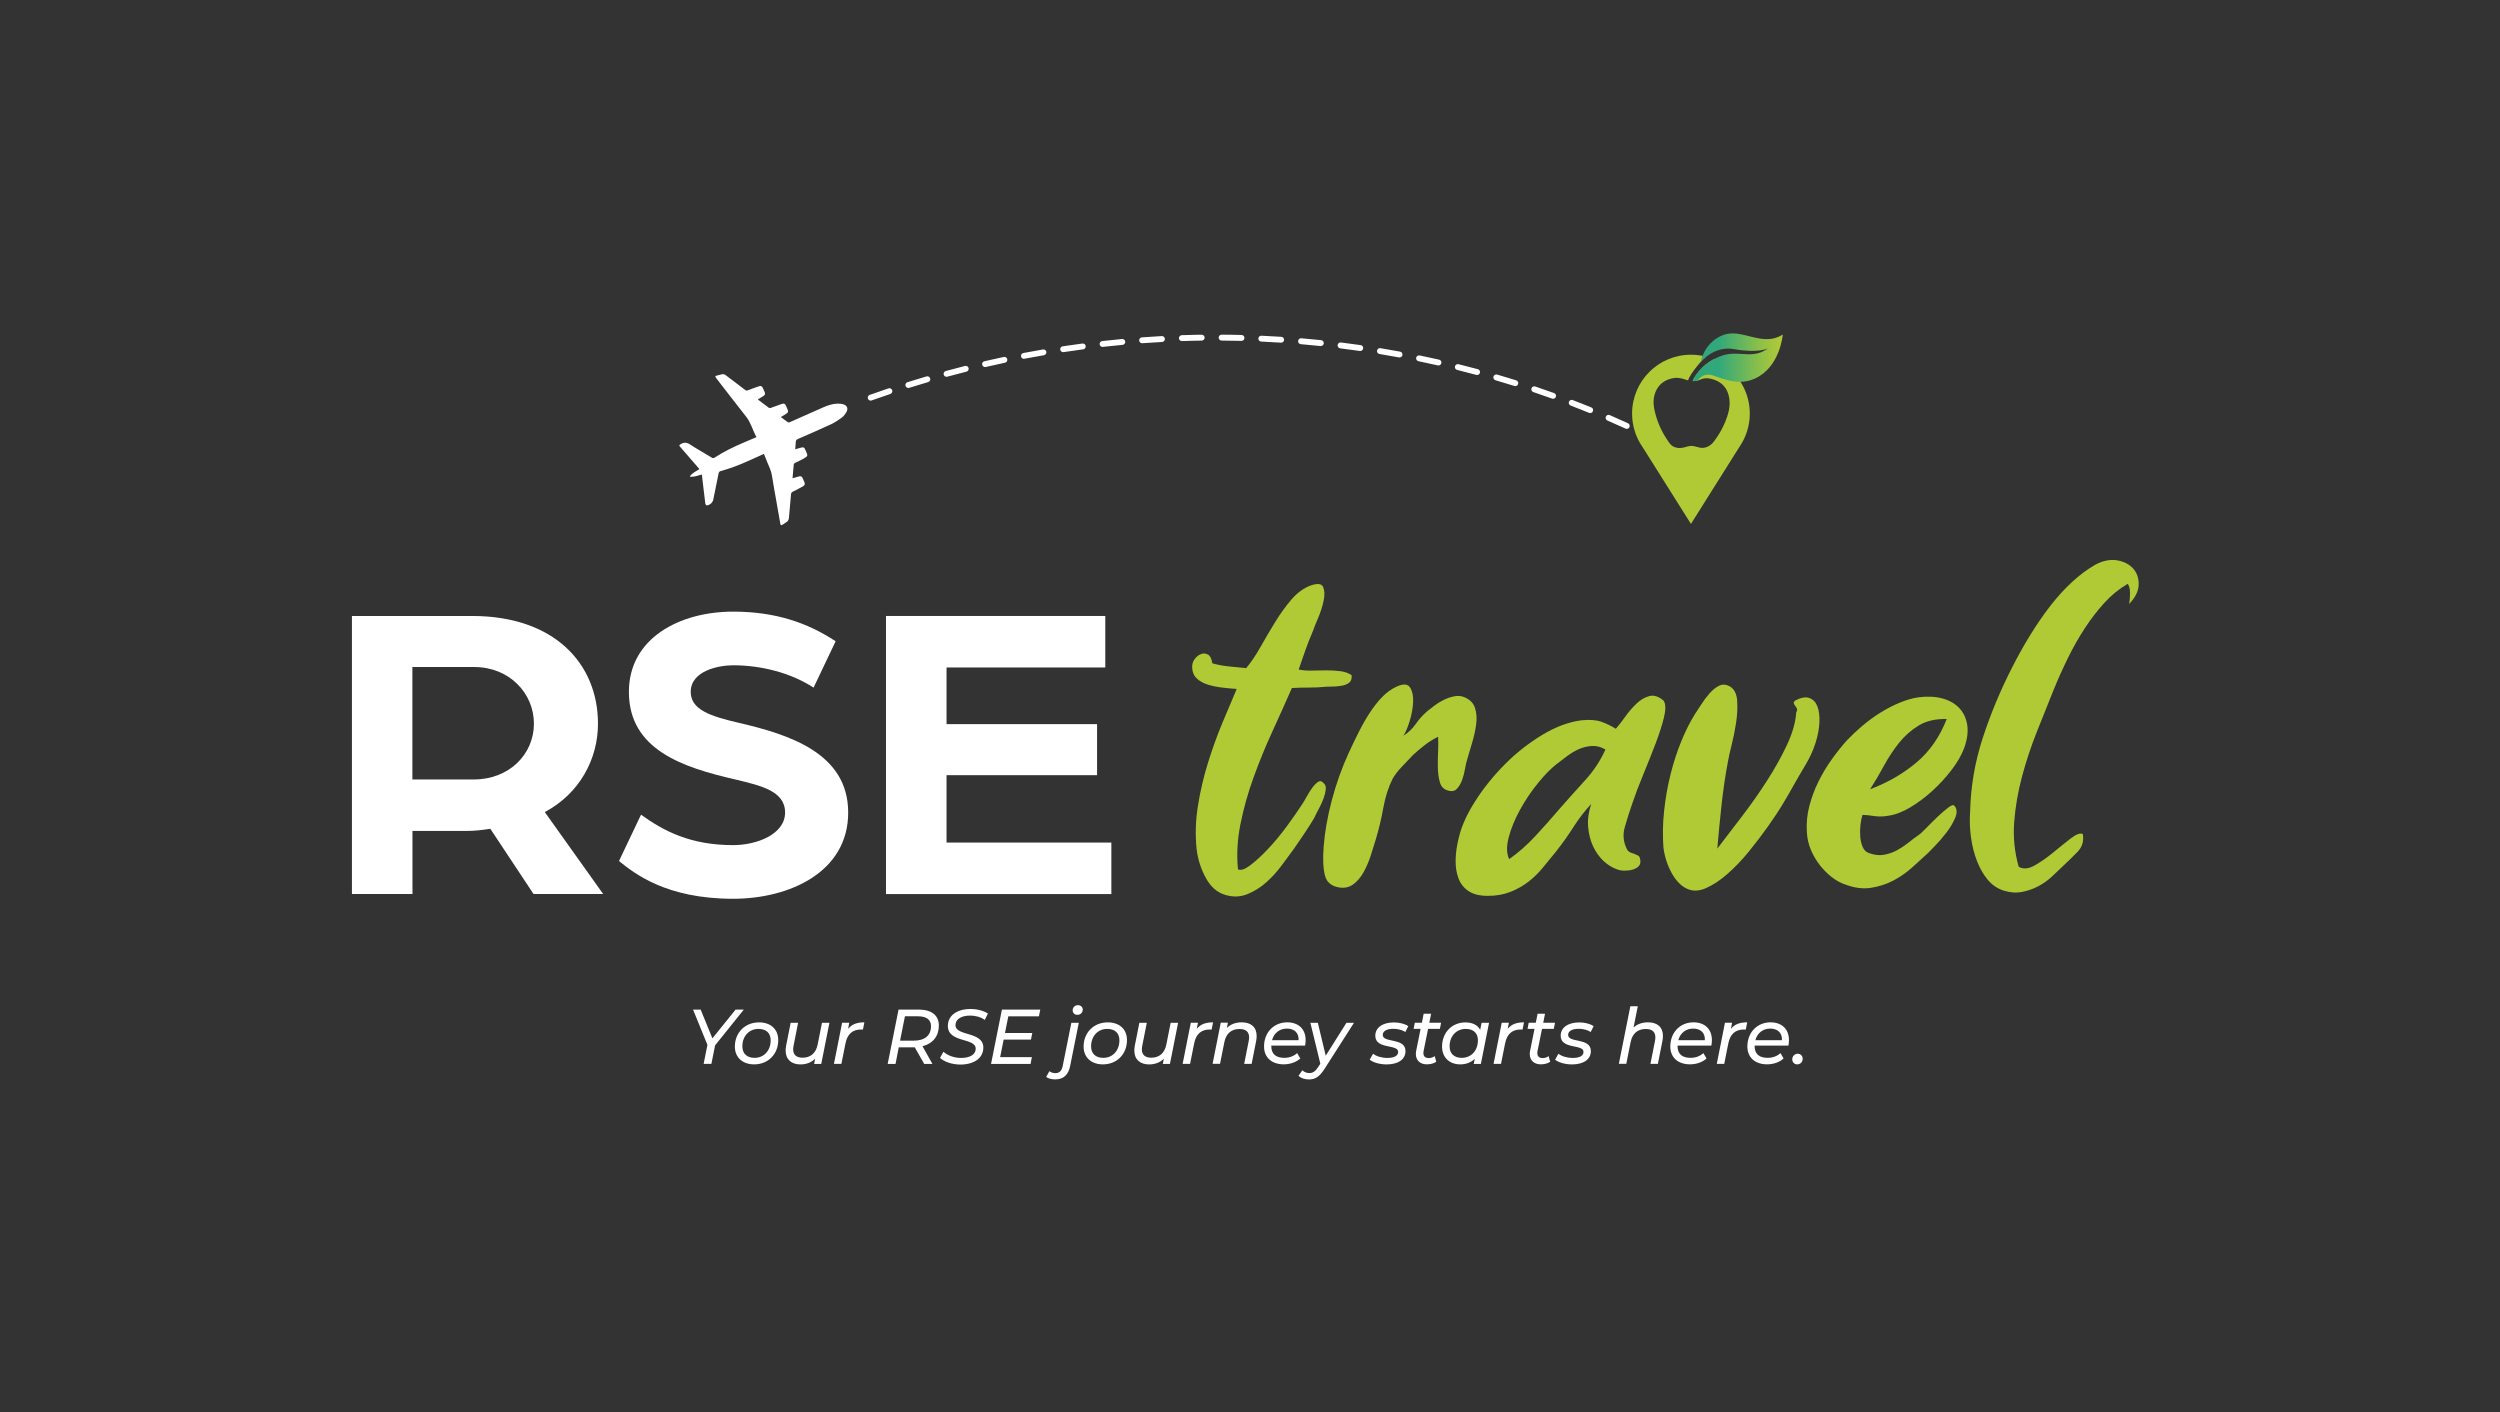 <?xml version="1.0" encoding="UTF-8"?>
<svg id="Layer_2" data-name="Layer 2" xmlns="http://www.w3.org/2000/svg" xmlns:xlink="http://www.w3.org/1999/xlink" viewBox="0 0 547.55 309.33">
  <rect x="0" y="0" width="547.55" height="309.33" fill="#333333" stroke="none"/>
  <defs>
    <style>
      .cls-1 {
        fill: url(#linear-gradient);
      }

      .cls-1, .cls-2, .cls-3, .cls-4 {
        stroke-width: 0px;
      }

      .cls-5 {
        clip-path: url(#clippath-2);
      }

      .cls-2 {
        fill: none;
      }

      .cls-6 {
        clip-path: url(#clippath-1);
      }

      .cls-3 {
        fill: #b0ca36;
      }

      .cls-7 {
        clip-path: url(#clippath);
      }

      .cls-4 {
        fill: #fff;
      }
    </style>
    <clipPath id="clippath">
      <rect class="cls-2" width="547.55" height="309.33"/>
    </clipPath>
    <clipPath id="clippath-1">
      <path class="cls-2" d="M377.03,73.52c-3.89,1.78-4.51,5.65-4.52,5.71.06-.05,2.98-3.55,7.26-2.77,5.41.98,7.46-.17,7.46-.17-2.05,1.49-3.79,1.36-5.65,1.24-1.74-.11-3.59-.23-5.91.98-3.17,1.65-4.36,3.59-4.93,4.97.83-.07.54.02,1.1-.15.1-.13.2-.25.32-.38.71-.79,1.82-1.09,2.84-.77,2.59.83,5.79,2.37,9.41.71,5.49-2.52,6.05-9.62,6.05-9.62-2.5,1.58-4.93.98-7.3.38-1.25-.31-2.48-.63-3.7-.63-.81,0-1.62.14-2.43.51"/>
    </clipPath>
    <linearGradient id="linear-gradient" x1="0" y1="309.31" x2="1" y2="309.31" gradientTransform="translate(370.75 6178.04) scale(19.72 -19.72)" gradientUnits="userSpaceOnUse">
      <stop offset="0" stop-color="#31a87c"/>
      <stop offset=".29" stop-color="#31a87c"/>
      <stop offset=".44" stop-color="#51b069"/>
      <stop offset=".7" stop-color="#84be4d"/>
      <stop offset=".89" stop-color="#a4c63c"/>
      <stop offset="1" stop-color="#b0ca36"/>
    </linearGradient>
    <clipPath id="clippath-2">
      <rect class="cls-2" width="547.55" height="309.33"/>
    </clipPath>
  </defs>
  <g id="Layer_1-2" data-name="Layer 1">
    <g class="cls-7">
      <path class="cls-4" d="M77.06,134.91h26.34c18.1,0,27.57,10.53,27.57,23.59,0,7.8-4.07,15.32-11.65,19.36l12.79,17.95h-15.25l-9.47-14.29c-1.8.28-3.41.47-5.21.47h-11.84v13.82h-13.26v-60.91ZM103.77,170.72c7.77,0,13.17-5.54,13.17-12.22s-5.4-12.41-13.07-12.41h-13.55v24.63h13.45Z"/>
      <path class="cls-4" d="M135.57,188.58l4.83-10.15c4.93,3.57,10.8,6.67,20.18,6.67,5.12,0,11.37-2.35,11.37-7.14s-5.5-5.92-10.9-7.24c-11.46-2.63-23.31-6.49-23.31-19.18,0-11.75,11.09-17.58,22.83-17.58,9.29,0,16.3,2.44,22.45,6.49l-4.83,10.15c-4.93-3.2-11.37-4.89-17.62-4.89-3.22,0-9.29,1.22-9.29,5.83,0,3.95,4.45,5.36,10.52,6.77,10.9,2.54,23.97,6.58,23.97,19.65s-12.88,18.89-25.2,18.89c-14.68,0-21.6-5.54-25.01-8.27"/>
      <polygon class="cls-4" points="194.05 134.91 242.08 134.91 242.08 146.19 207.31 146.19 207.31 158.6 240.28 158.6 240.28 169.78 207.31 169.78 207.31 184.54 243.41 184.54 243.41 195.82 194.05 195.82 194.05 134.91"/>
      <path class="cls-3" d="M284.42,146.63c.84.19,1.82.28,2.93.24,1.11-.03,2.2-.05,3.27-.05s2.08.07,3.02.19c.94.13,1.74.42,2.39.87.06.71-.08,1.23-.44,1.55-.36.32-.81.55-1.37.68-.55.13-1.17.21-1.85.24-.68.03-1.29.05-1.81.05-1.3.13-2.62.19-3.95.19s-2.55.03-3.66.1c-1.3,2.97-2.72,6.12-4.24,9.44-1.53,3.32-2.91,6.7-4.15,10.12-1.24,3.42-2.2,6.84-2.88,10.26-.68,3.42-.86,6.71-.54,9.88.58.32,1.48.03,2.68-.87,1.2-.9,2.5-2.1,3.9-3.58,1.4-1.48,2.76-3.13,4.1-4.94,1.33-1.81,2.45-3.42,3.37-4.84.26-.39.59-.93.98-1.65.39-.71.8-1.36,1.22-1.94.42-.58.85-1.02,1.27-1.31.42-.29.83-.21,1.22.24.39.32.55.79.49,1.4-.07.61-.23,1.28-.49,1.99-.26.71-.6,1.45-1.02,2.23-.42.77-.77,1.45-1.02,2.03-.65,1.1-1.37,2.23-2.15,3.39-.78,1.16-1.53,2.26-2.24,3.29-.78,1.03-1.67,2.24-2.68,3.63-1.01,1.39-2.15,2.64-3.41,3.77-1.27,1.13-2.67,2-4.2,2.62-1.53.61-3.14.66-4.83.14-1.76-.52-3.17-1.76-4.24-3.73-1.07-1.97-1.74-4.05-2-6.24-.33-3.16-.23-6.36.29-9.58.52-3.23,1.25-6.36,2.2-9.39.94-3.03,1.98-5.92,3.12-8.66,1.14-2.74,2.2-5.24,3.17-7.5-.98-.06-2.02-.16-3.12-.29-1.11-.13-2.15-.34-3.12-.63-.98-.29-1.79-.73-2.44-1.31-.65-.58-1.01-1.35-1.07-2.32-.06-.77.11-1.44.54-1.99.42-.55.89-.92,1.42-1.11.52-.19,1.02-.15,1.51.14.49.29.8.92.93,1.89,1.11.32,2.29.55,3.56.68,1.27.13,2.55.26,3.85.39,1.04-1.23,2.08-2.76,3.12-4.6,1.04-1.84,2.11-3.66,3.22-5.47,1.11-1.81,2.29-3.45,3.56-4.94,1.27-1.48,2.68-2.52,4.24-3.1,1.5-.52,2.41-.4,2.73.34.32.74.36,1.74.1,3-.26,1.26-.67,2.53-1.22,3.82-.55,1.29-.93,2.23-1.12,2.81-.72,1.68-1.29,3.13-1.71,4.36-.42,1.23-.89,2.58-1.41,4.07"/>
      <path class="cls-3" d="M307.36,161.16c1.1-.71,2.02-1.58,2.73-2.61.71-1.03,1.56-1.97,2.54-2.81.33-.26.8-.63,1.42-1.11.62-.48,1.32-.92,2.1-1.31.78-.39,1.58-.66,2.39-.82.81-.16,1.58-.08,2.29.24,1.17.52,1.92,1.31,2.24,2.37.33,1.07.41,2.23.24,3.49-.16,1.26-.44,2.55-.83,3.87-.39,1.32-.75,2.53-1.07,3.63-.2.58-.38,1.34-.54,2.27-.16.94-.39,1.79-.68,2.57-.29.77-.68,1.4-1.17,1.89-.49.48-1.19.57-2.1.24-.78-.26-1.3-.84-1.56-1.74-.26-.9-.41-1.94-.44-3.1-.03-1.16-.02-2.35.05-3.58.06-1.22.06-2.32,0-3.29-1.04.52-2,1.11-2.88,1.79-.88.68-1.74,1.4-2.59,2.18-.72.77-1.51,1.61-2.39,2.52-.88.9-1.58,1.81-2.1,2.71-.91,1.81-1.6,3.95-2.05,6.44-.45,2.49-1.01,4.79-1.66,6.92-.33,1.1-.7,2.29-1.12,3.58-.42,1.29-.94,2.48-1.56,3.58-.62,1.1-1.37,1.97-2.24,2.61-.88.64-1.9.87-3.07.68-1.69-.26-2.73-1.13-3.12-2.61-.39-1.49-.49-3.58-.29-6.29.26-3.29.86-6.71,1.81-10.26.94-3.55,2.16-6.97,3.66-10.26.71-1.55,1.46-3.1,2.24-4.65.78-1.55,1.59-2.97,2.44-4.26.85-1.29,1.74-2.42,2.68-3.39.94-.97,1.97-1.71,3.07-2.23,1.5-.71,2.5-.66,3.02.14.52.81.75,1.89.68,3.24-.07,1.36-.33,2.76-.78,4.21-.46,1.45-.91,2.5-1.37,3.15"/>
      <path class="cls-3" d="M364.39,153.51c.45.71.47,1.92.05,3.63-.42,1.71-1.04,3.63-1.85,5.76-.81,2.13-1.71,4.37-2.68,6.73-.98,2.36-1.79,4.5-2.44,6.44-.58,1.68-1.12,3.37-1.61,5.08-.49,1.71-.31,3.37.54,4.99.26.32.54.53.83.63.29.1.57.19.83.29.26.1.5.21.73.34.23.13.37.39.44.78.13.64.03,1.14-.29,1.5-.33.35-.77.61-1.32.77-.55.16-1.16.24-1.8.24s-1.2-.1-1.66-.29c-1.11-.39-2.11-1.02-3.02-1.89-.91-.87-1.66-1.94-2.24-3.19-.58-1.26-.94-2.68-1.07-4.26-.13-1.58.1-3.24.68-4.99-1.43,1.55-2.73,3.24-3.9,5.08-1.17,1.84-2.47,3.66-3.9,5.47-.91,1.1-1.84,2.23-2.78,3.39-.94,1.16-2,2.19-3.17,3.1-1.17.9-2.49,1.65-3.95,2.23-1.46.58-3.11.87-4.93.87s-3.16-.34-4.2-1.02c-1.04-.68-1.79-1.61-2.24-2.81-.46-1.19-.67-2.57-.63-4.11.03-1.55.28-3.19.73-4.94.58-2.45,1.79-5.1,3.61-7.94,1.82-2.84,3.97-5.5,6.44-7.99,2.47-2.48,5.17-4.61,8.1-6.39,2.93-1.78,5.79-2.86,8.59-3.24,1.82-.19,3.28-.1,4.39.29,1.11.39,2.18.9,3.22,1.55.58-.64,1.27-1.52,2.05-2.61.78-1.1,1.61-2.07,2.49-2.9.88-.84,1.82-1.39,2.83-1.65,1.01-.26,2.06.1,3.17,1.07M341.17,167.16c-1.37,1.03-2.8,2.47-4.29,4.31-1.5,1.84-2.81,3.79-3.95,5.86-1.14,2.07-1.97,4.08-2.49,6.05-.52,1.97-.49,3.57.1,4.79,2.01-1.42,3.93-3.11,5.76-5.08,1.82-1.97,3.61-3.98,5.37-6.05,1.76-2,3.58-4.03,5.46-6.1,1.89-2.06,3.38-4.32,4.49-6.78-.98-.58-1.97-.84-2.98-.77-1.01.07-1.95.29-2.83.68-.88.39-1.73.89-2.54,1.5-.81.61-1.51,1.15-2.1,1.6"/>
      <path class="cls-3" d="M376.14,185.84c1.62-2.13,3.41-4.47,5.37-7.02,1.95-2.55,3.79-5.16,5.51-7.84,1.72-2.68,3.19-5.31,4.39-7.89,1.2-2.58,1.87-4.94,2-7.07.2-.32.24-.6.15-.82-.1-.22-.23-.43-.39-.63-.16-.19-.26-.39-.29-.58-.03-.19.08-.39.34-.58,1.24-.64,2.26-.82,3.07-.53.81.29,1.4.9,1.76,1.84.36.94.5,2.12.44,3.53-.07,1.42-.36,2.94-.88,4.55-.52,1.61-1.24,3.18-2.15,4.69-.91,1.52-1.82,3.08-2.73,4.7-.46.84-1.15,2.05-2.1,3.63-.94,1.58-2.07,3.29-3.37,5.13-1.3,1.84-2.72,3.7-4.24,5.57-1.53,1.87-3.09,3.5-4.68,4.89s-3.15,2.42-4.68,3.1c-1.53.68-2.91.73-4.15.15-1.3-.58-2.42-1.73-3.37-3.44-.94-1.71-1.55-3.56-1.81-5.57-.19-2.65-.15-5.34.15-8.08.29-2.74.76-5.4,1.41-7.99.65-2.58,1.43-4.99,2.34-7.21.91-2.23,1.89-4.18,2.93-5.86.39-.58.86-1.31,1.42-2.18.55-.87,1.17-1.69,1.85-2.47.68-.78,1.4-1.34,2.15-1.7.75-.35,1.54-.27,2.39.24.91.58,1.41,1.61,1.51,3.1.1,1.49.02,3.08-.24,4.79-.26,1.71-.59,3.34-.98,4.89-.39,1.55-.65,2.71-.78,3.49-.59,3.1-1.06,6.29-1.42,9.58-.36,3.29-.67,6.49-.93,9.58"/>
      <path class="cls-3" d="M407.92,178.48c-.19.58-.34,1.31-.44,2.18-.1.87-.11,1.73-.05,2.57.06.84.24,1.6.54,2.28s.73,1.11,1.32,1.31c1.17.45,2.29.58,3.37.39,1.07-.19,2.06-.55,2.98-1.07.91-.52,1.74-1.08,2.49-1.69.75-.61,1.41-1.11,2-1.5.39-.26.98-.79,1.76-1.6.78-.81,1.59-1.61,2.44-2.42.85-.81,1.63-1.48,2.34-2.03.71-.55,1.17-.69,1.37-.44.59.65.65,1.52.2,2.61-.45,1.1-1.09,2.18-1.9,3.24-.82,1.07-1.64,2.03-2.49,2.9-.85.87-1.37,1.4-1.56,1.6-1.11,1.03-2.29,2.11-3.56,3.24-1.27,1.13-2.65,2.08-4.15,2.86-1.5.77-3.12,1.29-4.88,1.55-1.76.26-3.64,0-5.66-.78-.98-.32-1.94-.86-2.88-1.6-.94-.74-1.81-1.61-2.59-2.61-.78-1-1.43-2.11-1.95-3.34-.52-1.22-.81-2.52-.88-3.87-.13-1.94.05-3.84.54-5.71.49-1.87,1.15-3.66,2-5.37.84-1.71,1.82-3.34,2.93-4.89,1.11-1.55,2.24-2.97,3.42-4.26.98-1.03,2.1-2.08,3.37-3.15,1.27-1.06,2.59-2.02,3.95-2.86,1.37-.84,2.75-1.55,4.15-2.13,1.4-.58,2.75-.97,4.05-1.16,1.95-.26,3.71-.18,5.27.24,1.56.42,2.81,1.15,3.76,2.18.94,1.03,1.51,2.31,1.71,3.82.19,1.52-.07,3.21-.78,5.08-.58,1.49-1.5,3.04-2.73,4.65-1.24,1.61-2.63,3.13-4.2,4.55-1.56,1.42-3.19,2.63-4.88,3.63-1.69,1-3.29,1.6-4.78,1.79-1.04.19-2.08.21-3.12.05-1.04-.16-1.85-.24-2.44-.24M409.58,172.87c3.9-1.48,7.3-3.45,10.2-5.9,2.89-2.45,5.09-5.62,6.59-9.49-2.41-.06-4.44.4-6.1,1.4-1.66,1-3.11,2.28-4.34,3.82-1.24,1.55-2.34,3.23-3.32,5.03-.98,1.81-1.99,3.52-3.02,5.13"/>
      <path class="cls-3" d="M466.33,132.31c.13-.77.19-1.58.19-2.42s-.16-1.52-.49-2.03c-1.89,1.1-3.6,2.49-5.12,4.16-1.53,1.68-2.96,3.53-4.29,5.57-1.33,2.03-2.57,4.21-3.71,6.54-1.14,2.32-2.2,4.68-3.17,7.07-1.17,2.9-2.39,5.95-3.66,9.15-1.27,3.2-2.34,6.44-3.22,9.73-.88,3.29-1.45,6.6-1.71,9.92-.26,3.33.07,6.6.98,9.83.98.58,2.15.48,3.51-.29,1.37-.78,2.73-1.73,4.1-2.86,1.37-1.13,2.63-2.14,3.8-3.05,1.17-.9,2.05-1.23,2.64-.97.26,1.55-.13,2.86-1.17,3.92-1.04,1.07-2.08,2.08-3.12,3.05-.72.71-1.53,1.48-2.44,2.32-.91.84-1.9,1.55-2.98,2.13s-2.26,1-3.56,1.26c-1.3.26-2.67.16-4.1-.29-1.37-.45-2.52-1.24-3.46-2.37-.94-1.13-1.73-2.49-2.34-4.07-.62-1.58-1.06-3.31-1.32-5.18-.26-1.87-.33-3.74-.2-5.61.13-5.55,1.06-10.96,2.78-16.22,1.72-5.26,3.85-10.37,6.39-15.35,1.24-2.45,2.57-4.84,4-7.16,1.43-2.32,2.91-4.47,4.44-6.44,1.53-1.97,3.12-3.71,4.78-5.23,1.66-1.52,3.33-2.76,5.02-3.73,1.69-.9,3.29-1.22,4.78-.97,1.49.26,2.67.86,3.51,1.79.85.94,1.25,2.11,1.22,3.53-.03,1.42-.73,2.84-2.1,4.26"/>
      <path class="cls-4" d="M167.34,99.4c-1.22.55-2.32,1.04-3.42,1.54-2,.9-4.04,1.68-6.16,2.26-.15.04-.33.25-.36.41-.41,1.94-.79,3.88-1.18,5.82-.13.65-.78,1.24-1.45,1.26-.1,0-.27-.24-.29-.38-.15-1.13-.28-2.27-.41-3.41-.12-.97-.23-1.95-.35-2.97-.88.19-1.71.63-2.66.45.51-.79,1.36-1.13,2.13-1.64-.78-.9-1.54-1.78-2.31-2.67-.63-.73-1.27-1.46-1.9-2.19-.29-.34-.25-.39.13-.62.7-.42,1.29-.39,2.01.08,1.56,1.02,3.19,1.92,4.78,2.89.23.14.38.14.6,0,2.04-1.32,4.22-2.38,6.45-3.33.89-.38,1.78-.75,2.73-1.16-.83-1.51-1.21-3.14-2.25-4.47-2.2-2.78-4.35-5.59-6.52-8.39-.35-.45-.32-.53.23-.66,1.61-.39,1.23-.47,2.54.51,1.18.88,2.35,1.77,3.52,2.67.22.17.38.17.63.07.8-.32,1.62-.6,2.43-.88.39-.14.66.01.82.39.13.3.26.6.4.9.16.36.07.64-.26.84-.4.25-.8.5-1.25.77.84.64,1.64,1.25,2.45,1.84.1.07.3.03.44-.01.81-.28,1.62-.58,2.43-.87.41-.14.69,0,.85.41.11.26.23.52.34.78.22.5.17.68-.28.98-.18.12-.38.24-.57.36-.18.11-.36.21-.61.36.55.41,1.06.81,1.6,1.17.09.06.31-.03.45-.09,2.41-1.06,4.82-2.13,7.23-3.2,1-.44,2.03-.79,3.13-.82.43-.01.87.03,1.27.15.85.25,1.12.96.67,1.72-.26.43-.57.87-.96,1.16-.76.56-1.56,1.1-2.41,1.5-2.39,1.11-4.81,2.16-7.23,3.21-.34.15-.47.33-.48.69-.02.51-.08,1.01-.13,1.57.41-.12.79-.23,1.16-.33.7-.19.82-.12,1.1.52.04.08.07.16.11.24.44,1,.44,1.06-.52,1.61-.59.34-1.21.63-1.83.92-.21.1-.32.19-.34.44-.07.98-.17,1.95-.26,2.95.51-.15.97-.27,1.42-.41.38-.11.64.02.79.38.12.29.25.57.38.86.18.39.12.7-.26.91-.74.41-1.49.82-2.25,1.19-.26.13-.38.25-.41.55-.14,1.71-.31,3.41-.45,5.12-.04.49-.22.85-.66,1.08-.23.13-.44.3-.67.44-.4.26-.5.22-.58-.25-.27-1.54-.54-3.08-.81-4.62-.34-1.94-.71-3.87-1-5.81-.16-1.09-.65-2.03-1.06-3.02-.23-.56-.45-1.13-.7-1.76"/>
      <path class="cls-4" d="M356.34,93.93c-.11,0-.22,0-.32-.06-1.31-.6-2.64-1.2-3.97-1.77-.33-.14-.48-.52-.33-.85.14-.33.52-.48.85-.33,1.33.58,2.68,1.18,3.99,1.78.32.15.46.53.32.85-.1.22-.31.35-.53.37M348.34,90.46c-.1,0-.2,0-.3-.04-1.33-.54-2.69-1.08-4.04-1.6-.33-.13-.5-.5-.37-.83.13-.33.5-.5.83-.37,1.36.52,2.73,1.06,4.07,1.61.33.13.49.51.35.84-.1.23-.31.38-.54.4M340.2,87.34c-.09,0-.18,0-.27-.04-1.36-.49-2.74-.97-4.1-1.43-.34-.11-.52-.48-.4-.82.11-.34.48-.52.82-.4,1.38.46,2.77.95,4.13,1.44.33.12.51.49.39.82-.09.25-.31.4-.55.42M331.94,84.57c-.08,0-.16,0-.24-.03-1.37-.43-2.77-.85-4.16-1.26-.34-.1-.54-.46-.44-.8.1-.34.46-.54.8-.44,1.39.41,2.8.83,4.18,1.26.34.11.53.47.42.81-.08.26-.31.43-.56.45M323.57,82.13c-.07,0-.15,0-.22-.02-1.39-.37-2.81-.74-4.21-1.09-.35-.08-.56-.43-.47-.78.08-.35.43-.56.78-.47,1.41.35,2.83.72,4.23,1.09.34.09.55.45.45.79-.07.27-.3.45-.57.47M315.11,80.04c-.06,0-.13,0-.19-.01-1.4-.32-2.83-.63-4.25-.92-.35-.07-.57-.41-.5-.76.07-.35.41-.57.76-.5,1.42.29,2.86.6,4.27.92.35.08.56.42.49.77-.06.28-.3.48-.58.5M306.58,78.28c-.06,0-.11,0-.17,0-1.41-.26-2.85-.51-4.28-.75-.35-.06-.59-.39-.53-.74.06-.35.39-.59.74-.53,1.43.24,2.88.49,4.3.75.35.06.58.4.52.75-.05.29-.3.5-.58.52M190.75,87.74c-.28.02-.56-.14-.66-.43-.12-.33.05-.7.39-.82,1.36-.49,2.75-.97,4.12-1.43.34-.11.7.07.81.4.11.34-.07.7-.4.82-1.37.46-2.75.94-4.1,1.42-.05.02-.11.03-.16.04M199,84.97c-.29.02-.57-.16-.67-.45-.11-.34.08-.7.42-.81,1.38-.43,2.79-.86,4.18-1.27.34-.1.7.1.8.44.1.34-.1.7-.44.8-1.38.4-2.78.83-4.15,1.26-.05.01-.09.02-.14.03M297.98,76.87s-.1,0-.15,0c-1.42-.21-2.87-.4-4.3-.58-.35-.04-.6-.37-.56-.72.04-.35.37-.6.72-.56,1.44.18,2.9.38,4.33.58.35.05.6.38.54.73-.04.3-.29.52-.58.55M207.36,82.52c-.3.03-.59-.17-.67-.47-.09-.34.11-.7.45-.79,1.4-.38,2.82-.75,4.22-1.11.34-.09.7.12.78.47.09.34-.12.69-.47.78-1.39.35-2.81.72-4.2,1.1-.04,0-.08.02-.12.02M289.34,75.79s-.08,0-.12,0c-1.43-.15-2.88-.29-4.32-.41-.35-.03-.62-.34-.59-.7.03-.35.34-.62.7-.59,1.45.12,2.91.26,4.35.41.35.04.61.35.57.71-.03.31-.29.55-.59.57M215.8,80.39c-.31.03-.6-.18-.68-.5-.08-.35.13-.69.48-.77,1.41-.33,2.85-.65,4.26-.94.35-.07.69.15.76.5.07.35-.15.69-.5.76-1.41.3-2.83.61-4.24.94-.03,0-.06.01-.09.01M280.66,75.05s-.06,0-.1,0c-1.43-.09-2.89-.18-4.34-.24-.36-.02-.63-.32-.61-.67.02-.36.32-.63.67-.61,1.45.07,2.92.15,4.36.24.35.02.62.33.6.68-.02.32-.28.57-.59.6M224.31,78.59c-.32.03-.62-.19-.68-.52-.07-.35.16-.69.51-.75,1.42-.27,2.87-.54,4.29-.78.35-.06.68.18.74.52.06.35-.18.68-.53.74-1.42.24-2.86.5-4.27.77-.02,0-.05,0-.07,0M271.96,74.66s-.05,0-.07,0c-1.44-.04-2.9-.06-4.34-.07-.35,0-.64-.29-.64-.65,0-.35.29-.64.65-.64,1.45,0,2.92.03,4.37.07.36,0,.64.3.63.66,0,.33-.27.6-.59.62M232.9,77.12c-.33.03-.64-.21-.69-.54-.05-.35.19-.68.54-.73,1.43-.22,2.89-.42,4.32-.61.35-.05.68.2.72.55.05.35-.2.68-.55.72-1.43.19-2.88.39-4.3.61-.01,0-.03,0-.04,0M263.25,74.6s-.03,0-.04,0c-.47,0-.94.01-1.41.02-.97.02-1.96.05-2.93.08-.35.01-.65-.27-.66-.62s.26-.65.62-.67c.97-.03,1.96-.06,2.94-.08.47,0,.95-.02,1.42-.02.36,0,.65.28.65.63,0,.34-.26.62-.59.65M241.53,75.98c-.34.03-.65-.22-.69-.57-.04-.35.21-.67.57-.71,1.44-.16,2.9-.31,4.34-.45.35-.04.67.23.7.58.03.35-.23.67-.58.7-1.44.13-2.89.28-4.32.44,0,0-.01,0-.02,0M254.54,74.9s-.01,0-.02,0c-1.43.08-2.89.17-4.33.27-.35.03-.66-.24-.69-.59-.03-.35.24-.66.59-.69h0c1.45-.11,2.92-.2,4.36-.28.35-.02.66.25.68.61.02.35-.24.65-.59.67"/>
      <path class="cls-3" d="M383.24,90.58c0-5.36-3.27-9.95-7.93-11.9,0,0,0,0,0,0h.03c-.08.04-.15.08-.23.12-.53.31-1.01.64-1.43.98,0,0-.01,0-.02,0-1.48,1.25-2.79,3.03-2.93,3.69h-.07c.6,0,1.19-.06,1.73-.32,1.03-.49,2.05-.33,3.06.02,1.97.69,3.02,2.13,3.31,4.18.25,1.81-.26,3.48-.93,5.11-.65,1.55-1.48,3-2.52,4.33-.73.93-1.98,1.61-3.31,1.18-.29-.09-.6-.15-.89-.23-.66-.17-1.3-.03-1.93.17-.9.29-1.79.33-2.67-.1-.44-.22-.74-.59-1.01-.97-1.51-2.11-2.56-4.43-3.12-6.95-.35-1.57-.33-3.13.48-4.61.82-1.47,2.12-2.2,3.72-2.48.9-.16,1.76.07,2.6.35.16.05.32.09.54.16.56-1.7,3.42-4.91,3.99-5.18-1.07-.29-2.2-.44-3.36-.44-7.12,0-12.89,5.77-12.89,12.89,0,2.74.85,5.28,2.31,7.36h0l10.58,16.81,10.58-16.81c1.45-2.09,2.31-4.62,2.31-7.36"/>
    </g>
    <g class="cls-6">
      <rect class="cls-1" x="370.75" y="73.01" width="19.72" height="11.54"/>
    </g>
    <g class="cls-5">
      <polygon class="cls-4" points="156.62 228.95 155.81 233.01 154.11 233.01 154.94 228.85 151.79 221.12 153.46 221.12 156.03 227.42 161.11 221.12 162.91 221.12 156.62 228.95"/>
      <path class="cls-4" d="M160.95,229.22c0-3.04,2.21-5.3,5.29-5.3,2.57,0,4.21,1.51,4.21,3.88,0,3.06-2.19,5.32-5.27,5.32-2.57,0-4.23-1.55-4.23-3.89M168.8,227.88c0-1.6-.97-2.53-2.69-2.53-2.02,0-3.52,1.58-3.52,3.81,0,1.58.97,2.53,2.68,2.53,2.04,0,3.52-1.58,3.52-3.81"/>
      <path class="cls-4" d="M181.66,224.01l-1.79,9.01h-1.56l.22-1.15c-.83.85-1.97,1.26-3.23,1.26-1.97,0-3.23-1.1-3.23-3.03,0-.32.03-.66.1-1.04l1-5.05h1.63l-1,5.07c-.05.27-.08.53-.08.76,0,1.15.68,1.82,2.06,1.82,1.7,0,2.91-.95,3.3-2.87l.95-4.78h1.63Z"/>
      <path class="cls-4" d="M189.31,223.92l-.31,1.58c-.15-.02-.25-.02-.42-.02-1.8,0-2.99.95-3.4,3.03l-.9,4.5h-1.63l1.79-9.01h1.56l-.25,1.34c.82-1.02,1.95-1.43,3.57-1.43"/>
      <path class="cls-4" d="M202.04,229.14l2.18,3.88h-1.8l-2.07-3.64h-3.5l-.71,3.64h-1.72l2.38-11.9h4.44c2.79,0,4.39,1.27,4.39,3.48,0,2.36-1.33,3.96-3.57,4.54M203.91,224.75c0-1.43-1.02-2.16-2.84-2.16h-2.87l-1.07,5.34h2.94c2.43,0,3.84-1.09,3.84-3.18"/>
      <path class="cls-4" d="M205.88,231.71l.75-1.36c.9.83,2.38,1.36,3.86,1.36,1.92,0,3.21-.73,3.21-2.02,0-2.48-6.1-1.21-6.1-5.01,0-2.28,2.04-3.69,4.95-3.69,1.46,0,2.86.36,3.82,1l-.68,1.39c-.88-.63-2.02-.95-3.23-.95-1.95,0-3.19.83-3.19,2.09,0,2.5,6.1,1.31,6.1,4.93,0,2.31-2.07,3.71-5.03,3.71-1.82,0-3.59-.63-4.45-1.45"/>
      <polygon class="cls-4" points="220.84 222.6 220.11 226.25 226.09 226.25 225.8 227.7 219.82 227.7 219.05 231.54 226 231.54 225.72 233.02 217.06 233.02 219.44 221.12 227.84 221.12 227.55 222.6 220.84 222.6"/>
      <path class="cls-4" d="M229.13,235.87l.71-1.26c.34.27.8.43,1.29.43.9,0,1.41-.48,1.63-1.6l1.89-9.43h1.63l-1.89,9.43c-.39,1.97-1.46,2.97-3.28,2.97-.8,0-1.49-.19-1.99-.54M234.93,221.29c0-.63.48-1.14,1.17-1.14.6,0,1.04.44,1.04.95,0,.7-.49,1.17-1.19,1.17-.6,0-1.02-.44-1.02-.99"/>
      <path class="cls-4" d="M237.33,229.22c0-3.04,2.21-5.3,5.29-5.3,2.57,0,4.21,1.51,4.21,3.88,0,3.06-2.19,5.32-5.27,5.32-2.57,0-4.23-1.55-4.23-3.89M245.18,227.88c0-1.6-.97-2.53-2.69-2.53-2.02,0-3.52,1.58-3.52,3.81,0,1.58.97,2.53,2.68,2.53,2.04,0,3.52-1.58,3.52-3.81"/>
      <path class="cls-4" d="M258.03,224.01l-1.79,9.01h-1.56l.22-1.15c-.83.85-1.97,1.26-3.23,1.26-1.97,0-3.23-1.1-3.23-3.03,0-.32.03-.66.1-1.04l1-5.05h1.63l-1,5.07c-.05.27-.08.53-.08.76,0,1.15.68,1.82,2.06,1.82,1.7,0,2.91-.95,3.3-2.87l.95-4.78h1.63Z"/>
      <path class="cls-4" d="M265.68,223.92l-.31,1.58c-.15-.02-.25-.02-.42-.02-1.8,0-2.99.95-3.4,3.03l-.9,4.5h-1.63l1.79-9.01h1.56l-.25,1.34c.82-1.02,1.95-1.43,3.57-1.43"/>
      <path class="cls-4" d="M275.23,226.91c0,.32-.03.68-.1,1.05l-1,5.05h-1.63l1-5.05c.05-.27.08-.53.08-.75,0-1.17-.68-1.84-2.09-1.84-1.75,0-2.94.94-3.33,2.87l-.95,4.76h-1.63l1.79-9.01h1.56l-.22,1.16c.83-.85,1.97-1.24,3.26-1.24,2.04,0,3.26,1.07,3.26,2.99"/>
      <path class="cls-4" d="M278.44,229.02v.1c0,1.65.92,2.57,2.86,2.57,1.12,0,2.14-.41,2.79-1.04l.7,1.17c-.88.83-2.24,1.29-3.62,1.29-2.67,0-4.32-1.53-4.32-3.91,0-3.06,2.14-5.29,5.08-5.29,2.43,0,4.03,1.46,4.03,3.89,0,.43-.05.83-.12,1.21h-7.39ZM278.61,227.83h5.81c.08-1.65-.97-2.55-2.57-2.55s-2.84.99-3.25,2.55"/>
      <path class="cls-4" d="M296.55,224.01l-6.39,10c-1.17,1.84-2.09,2.41-3.5,2.41-.87,0-1.79-.29-2.26-.8l.85-1.21c.37.37.88.61,1.53.61.75,0,1.29-.34,1.94-1.34l.46-.71-2.18-8.96h1.63l1.73,7.21,4.54-7.21h1.65Z"/>
      <path class="cls-4" d="M300,232.08l.73-1.29c.7.56,1.9.92,3.13.92,1.56,0,2.36-.49,2.36-1.33,0-1.75-5-.49-5-3.53,0-1.79,1.61-2.92,4.08-2.92,1.19,0,2.41.31,3.14.82l-.65,1.29c-.73-.51-1.73-.71-2.65-.71-1.51,0-2.29.56-2.29,1.34,0,1.82,4.98.54,4.98,3.54,0,1.87-1.68,2.92-4.13,2.92-1.53,0-2.98-.44-3.71-1.04"/>
      <path class="cls-4" d="M311.8,230.14c-.03.17-.05.32-.05.48,0,.7.37,1.12,1.19,1.12.44,0,.92-.15,1.29-.43l.34,1.24c-.61.42-1.38.56-2.09.56-1.41,0-2.38-.85-2.38-2.26,0-.2.02-.44.07-.68l.97-4.83h-1.53l.26-1.34h1.55l.39-1.97h1.63l-.39,1.97h2.58l-.27,1.34h-2.58l-.97,4.79Z"/>
      <path class="cls-4" d="M326.13,224.01l-1.79,9.01h-1.56l.22-1.11c-.8.77-1.89,1.21-3.18,1.21-2.3,0-3.98-1.46-3.98-3.89,0-3.09,2.18-5.3,5.1-5.3,1.55,0,2.67.56,3.25,1.62l.31-1.53h1.63ZM323.7,227.88c0-1.6-.97-2.53-2.69-2.53-2.02,0-3.52,1.58-3.52,3.81,0,1.58.97,2.53,2.68,2.53,2.04,0,3.52-1.58,3.52-3.81"/>
      <path class="cls-4" d="M333.78,223.92l-.31,1.58c-.15-.02-.25-.02-.42-.02-1.8,0-2.99.95-3.4,3.03l-.9,4.5h-1.63l1.79-9.01h1.56l-.25,1.34c.82-1.02,1.95-1.43,3.57-1.43"/>
      <path class="cls-4" d="M336.75,230.14c-.03.17-.05.32-.05.48,0,.7.37,1.12,1.19,1.12.44,0,.92-.15,1.29-.43l.34,1.24c-.61.42-1.38.56-2.09.56-1.41,0-2.38-.85-2.38-2.26,0-.2.02-.44.07-.68l.97-4.83h-1.53l.26-1.34h1.55l.39-1.97h1.63l-.39,1.97h2.58l-.27,1.34h-2.58l-.97,4.79Z"/>
      <path class="cls-4" d="M340.6,232.08l.73-1.29c.7.56,1.9.92,3.13.92,1.56,0,2.36-.49,2.36-1.33,0-1.75-5-.49-5-3.53,0-1.79,1.61-2.92,4.08-2.92,1.19,0,2.41.31,3.14.82l-.65,1.29c-.73-.51-1.73-.71-2.65-.71-1.51,0-2.29.56-2.29,1.34,0,1.82,4.98.54,4.98,3.54,0,1.87-1.68,2.92-4.13,2.92-1.53,0-2.98-.44-3.71-1.04"/>
      <path class="cls-4" d="M364.21,226.91c0,.32-.03.68-.1,1.05l-1,5.05h-1.63l1-5.05c.05-.27.08-.53.08-.75,0-1.17-.68-1.84-2.09-1.84-1.75,0-2.94.94-3.33,2.87l-.95,4.76h-1.63l2.52-12.61h1.63l-.93,4.66c.83-.78,1.92-1.14,3.18-1.14,2.04,0,3.26,1.07,3.26,2.99"/>
      <path class="cls-4" d="M367.42,229.02v.1c0,1.65.92,2.57,2.86,2.57,1.12,0,2.14-.41,2.79-1.04l.7,1.17c-.88.83-2.24,1.29-3.62,1.29-2.67,0-4.32-1.53-4.32-3.91,0-3.06,2.14-5.29,5.08-5.29,2.43,0,4.03,1.46,4.03,3.89,0,.43-.05.83-.12,1.21h-7.39ZM367.59,227.83h5.81c.08-1.65-.97-2.55-2.57-2.55s-2.84.99-3.25,2.55"/>
      <path class="cls-4" d="M382.67,223.92l-.31,1.58c-.15-.02-.25-.02-.42-.02-1.8,0-2.99.95-3.4,3.03l-.9,4.5h-1.63l1.79-9.01h1.56l-.25,1.34c.82-1.02,1.95-1.43,3.57-1.43"/>
      <path class="cls-4" d="M384.3,229.02v.1c0,1.65.92,2.57,2.86,2.57,1.12,0,2.14-.41,2.79-1.04l.7,1.17c-.88.83-2.24,1.29-3.62,1.29-2.67,0-4.32-1.53-4.32-3.91,0-3.06,2.14-5.29,5.08-5.29,2.43,0,4.03,1.46,4.03,3.89,0,.43-.05.83-.12,1.21h-7.39ZM384.47,227.83h5.81c.08-1.65-.97-2.55-2.57-2.55s-2.84.99-3.25,2.55"/>
      <path class="cls-4" d="M392.54,232.03c0-.73.54-1.24,1.21-1.24.61,0,1.07.46,1.07,1.11,0,.73-.56,1.22-1.19,1.22s-1.09-.48-1.09-1.09"/>
    </g>
  </g>
</svg>